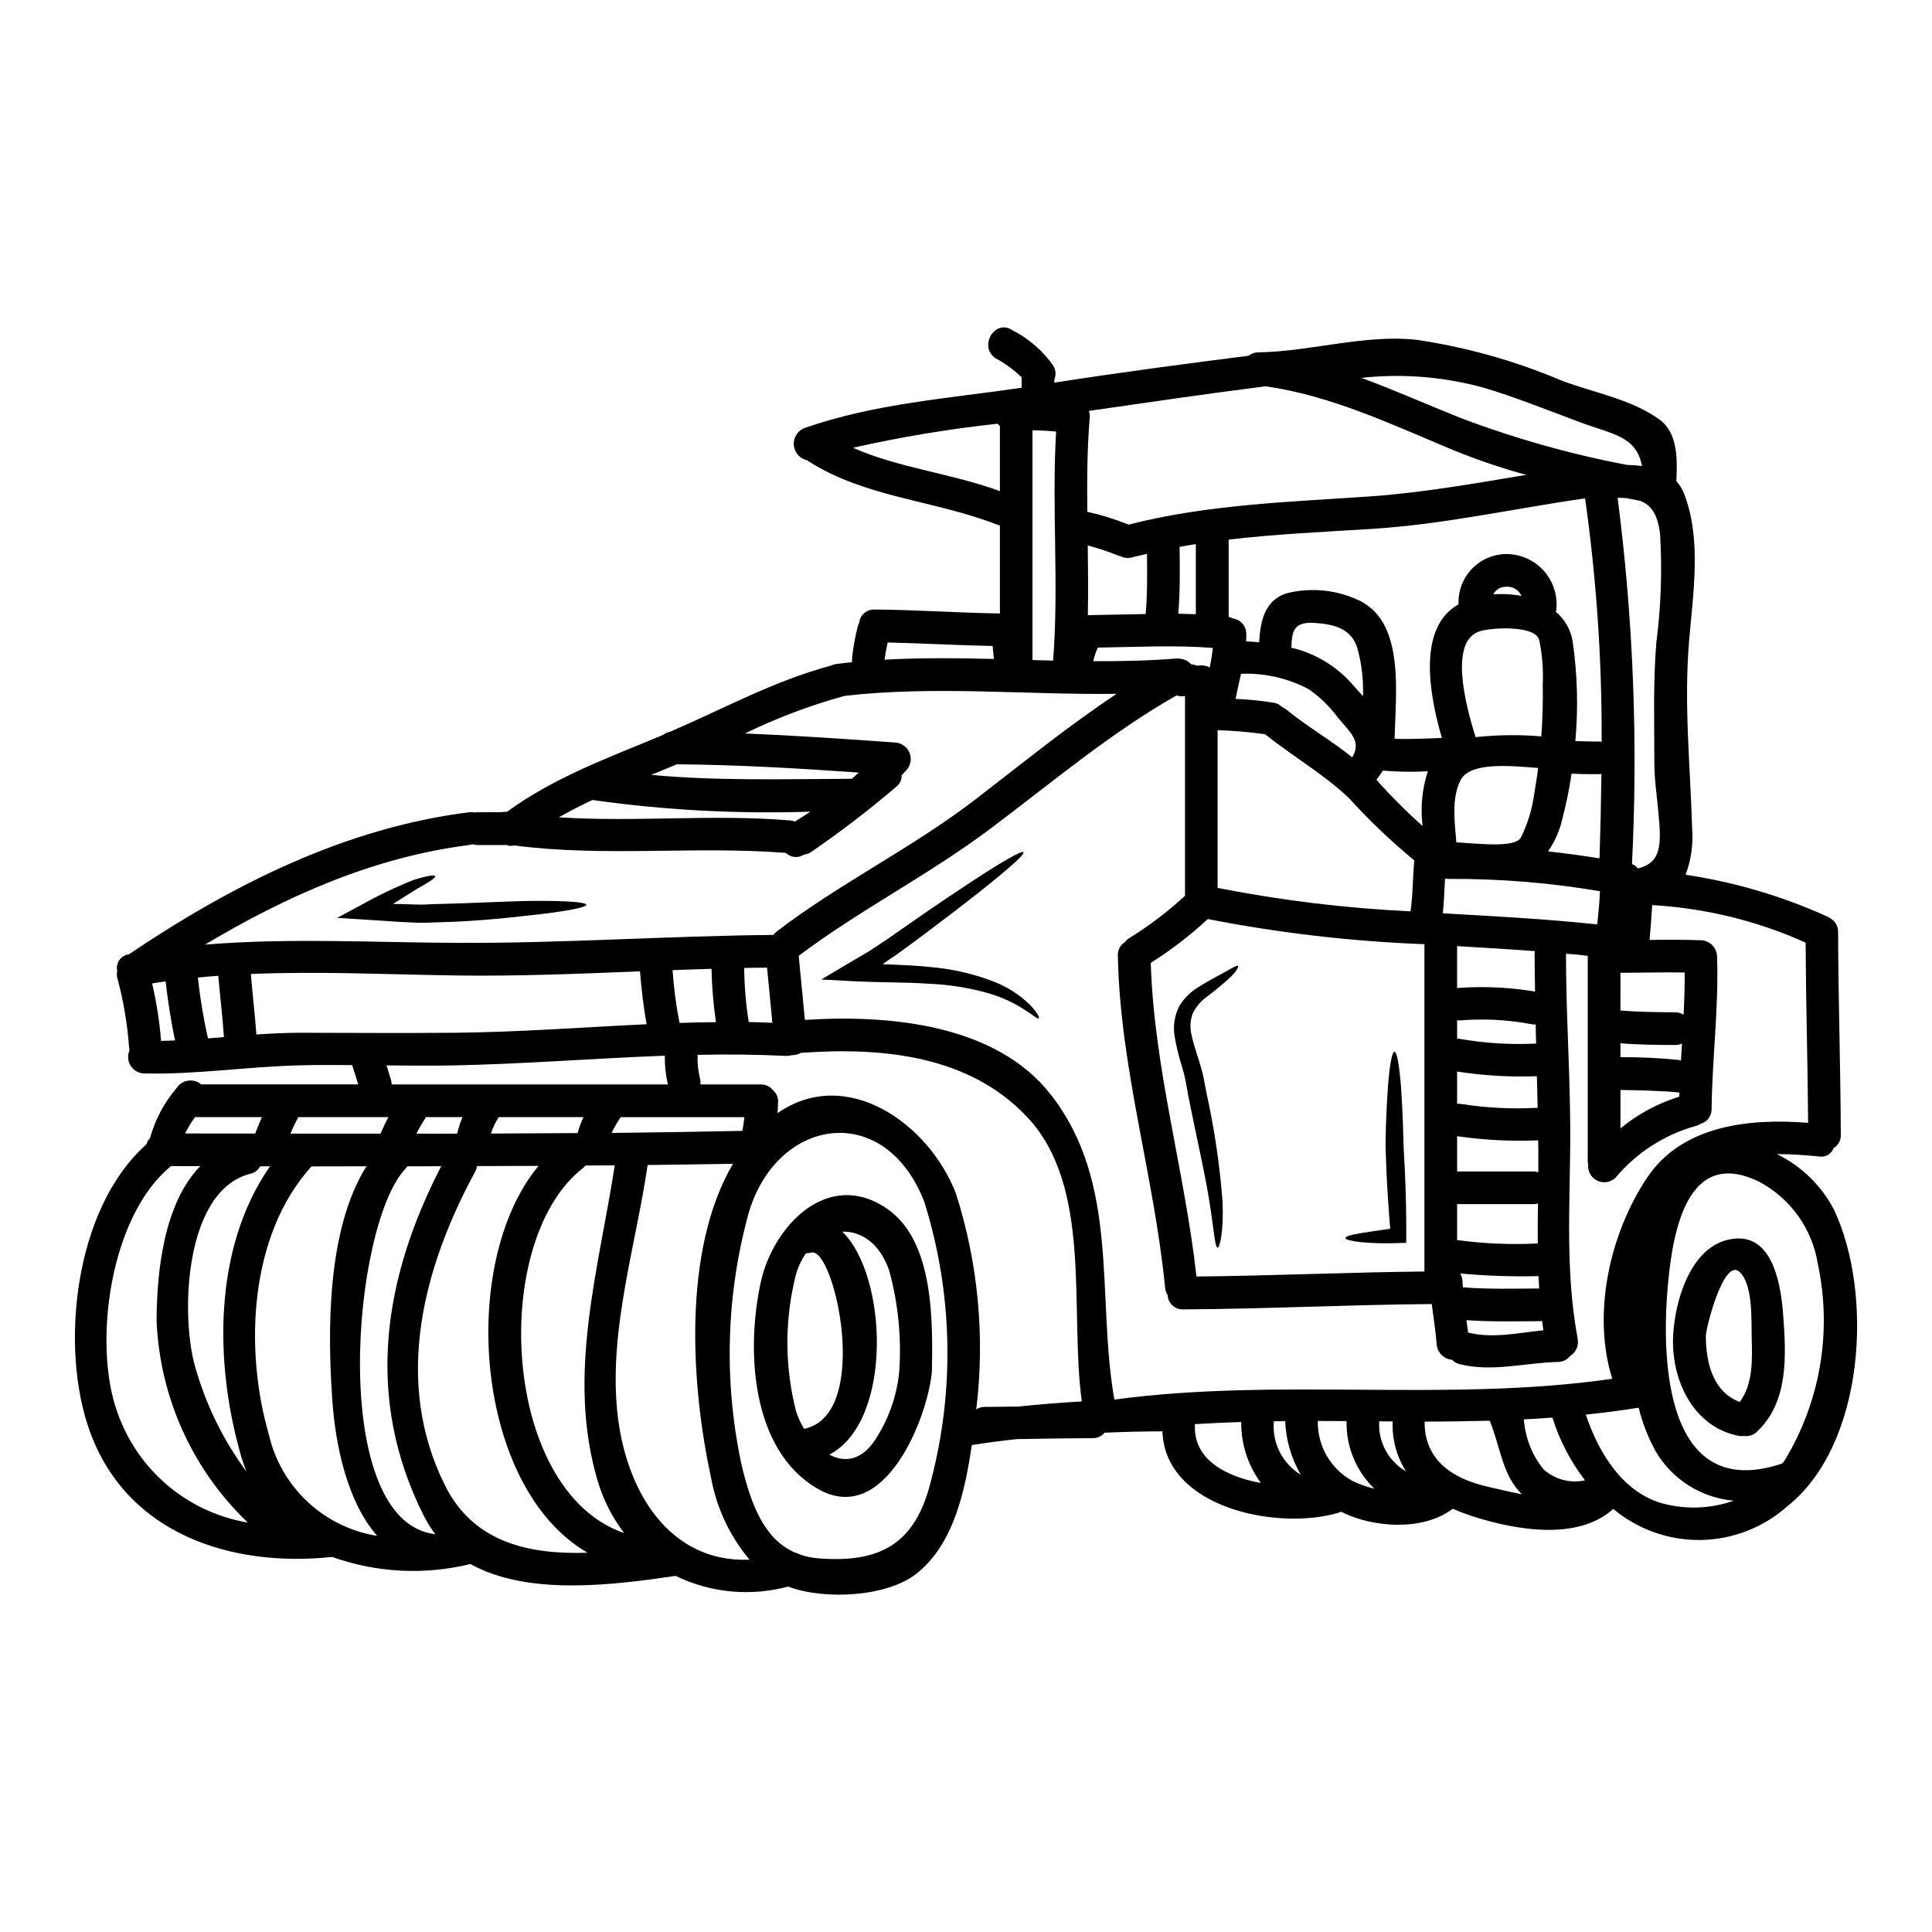 <?xml version="1.0" encoding="UTF-8"?>
<!-- Uploaded to: ICON Repo, www.svgrepo.com, Generator: ICON Repo Mixer Tools -->
<svg fill="#000000" width="800px" height="800px" version="1.1" viewBox="144 144 512 512" xmlns="http://www.w3.org/2000/svg">
 <g>
  <path d="m631.11 390.99c0.055 17.918 0.66 35.816 0.719 53.715 0.07 1.461-0.672 2.836-1.93 3.578-0.57 1.574-2.195 2.504-3.84 2.191-3.519-0.348-7.324-0.633-11.195-0.633h0.004c6.551 3.184 11.898 8.406 15.23 14.883 10.387 22.215 8.164 62.188-12.52 78.523-6.328 5.602-14.457 8.746-22.91 8.863-8.449 0.117-16.66-2.805-23.141-8.23-9.609 8.684-26.453 5.484-37.785 1.789-1.645-0.551-3.258-1.18-4.789-1.848l-0.199 0.199c-7.762 5.711-20.828 4.902-29.367 0.605-0.262 0.113-0.492 0.199-0.75 0.289-15.922 4.723-45.922-1.152-46.586-21.648l-0.008 0.004c-0.164 0.008-0.324 0.027-0.488 0.059-4.965 0-9.895 0.145-14.832 0.348h0.004c-0.781 0.957-1.969 1.488-3.199 1.441-6.691 0.031-13.414 0.145-20.105 0.262-3.984 0.434-7.934 0.953-11.887 1.574-1.82 12.375-4.875 26.48-14.801 34.184-7.672 5.973-23.969 7.012-33.895 3.316-9.949 2.684-20.531 1.68-29.797-2.828-16.184 2.363-39 5.422-54.379-3.148h-0.004c-12.129 2.981-24.867 2.328-36.633-1.875-26.484 2.828-54.262-5.902-64.188-33.199-8.105-22.184-4.211-59.168 14.957-76.129v-0.004c0.172-0.617 0.5-1.184 0.953-1.641 1.332-4.856 3.715-9.355 6.981-13.188 1.234-2.008 3.836-2.691 5.902-1.555 0.238 0.137 0.461 0.301 0.66 0.488h41.641c-0.52-1.699-1.039-3.434-1.617-5.117-4.559-0.027-9.117-0.059-13.672 0.059-13.875 0.316-27.574 2.481-41.453 2.16l-0.004 0.004c-1.453-0.047-2.793-0.812-3.566-2.047-0.773-1.23-0.887-2.766-0.297-4.098-0.055-0.238-0.094-0.477-0.117-0.723-0.438-6.188-1.469-12.324-3.086-18.316-0.191-0.668-0.211-1.371-0.059-2.047-0.215-0.984-0.008-2.016 0.574-2.84 0.582-0.824 1.484-1.363 2.484-1.488 27.348-18.406 57.203-33.52 90.234-37.672 0.48-0.059 0.969-0.039 1.445 0.055 0.238-0.035 0.477-0.051 0.719-0.055h6.43c0.465-0.113 0.941-0.156 1.414-0.117 12.262-8.969 26.48-14.191 40.445-19.992 0.348-0.141 0.691-0.316 1.035-0.461 0.504-0.395 1.102-0.656 1.734-0.754 14.168-6.113 27.695-13.555 42.668-17.539l-0.004 0.004c0.465-0.227 0.961-0.371 1.473-0.434 1.355-0.199 2.754-0.316 4.094-0.461-0.031-0.473-0.023-0.945 0.031-1.414 0.305-2.672 0.785-5.32 1.441-7.93 0.078-0.355 0.211-0.699 0.395-1.012 0.172-2.125 2.008-3.727 4.137-3.609 11.074 0.059 22.098 0.895 33.172 1.039v-23.32c-0.27-0.055-0.531-0.129-0.789-0.234-16.387-6.402-34.637-7.125-49.73-16.645-0.172-0.145-0.348-0.289-0.52-0.395-1.973-0.395-3.441-2.059-3.582-4.066-0.141-2.008 1.078-3.863 2.977-4.527 18.637-6.492 38.082-7.785 57.406-10.629v-2.754c-2.039-1.992-4.352-3.684-6.863-5.023-4.644-3.055-0.32-10.555 4.352-7.5 4.379 2.207 8.137 5.469 10.934 9.492 0.645 1.109 0.73 2.453 0.234 3.637v0.789c17.133-2.652 34.297-4.934 51.492-7.125 0.738-0.59 1.652-0.906 2.598-0.898 13.816-0.199 28.152-4.844 41.941-3.312v-0.004c13.195 1.945 26.09 5.57 38.367 10.789 8.539 3.227 18.664 4.961 26.074 10.41 4.844 3.578 4.617 10.648 4.383 16.27l0.004 0.004c0.848 0.918 1.512 1.984 1.969 3.148 4.812 12.027 2.422 26.766 1.383 39.316-1.383 16.586 0.32 32.887 0.812 49.391h-0.004c0.352 4.219-0.242 8.465-1.73 12.43 12.973 1.934 25.613 5.664 37.555 11.078 0.367 0.156 0.707 0.359 1.012 0.605 1.191 0.758 1.895 2.086 1.852 3.492zm-14.133 140c9.473-15.637 12.602-34.312 8.738-52.184-1.508-9.25-7.262-17.262-15.551-21.648-19.012-9.262-22.828 13.125-24.117 27.027-1.934 20.367-0.691 58.07 30.262 47.656 0.203-0.301 0.461-0.531 0.668-0.852zm6.191-89.426c-0.113-15.922-0.578-31.848-0.664-47.77h-0.004c-12.832-5.766-26.613-9.133-40.66-9.934-0.172 3.086-0.395 6.172-0.691 9.23 4.5-0.059 9.027-0.086 13.559 0.086 2.371 0.047 4.281 1.961 4.328 4.332 0.488 13.5-1.301 26.914-1.445 40.387 0.039 1.82-1.16 3.438-2.914 3.938-0.41 0.27-0.871 0.469-1.352 0.578-8.277 2.312-15.66 7.082-21.176 13.672-1.285 1.262-3.223 1.586-4.848 0.812-1.625-0.777-2.594-2.484-2.422-4.277-0.086-0.336-0.125-0.688-0.113-1.039v-54.266c-1.785-0.203-2.887-0.395-5.769-0.551 0 17.32 1.301 34.098 1.125 51.168-0.172 17.07-1.18 33.926 1.969 50.797l-0.004 0.004c0.383 1.836-0.438 3.711-2.047 4.676-0.777 0.973-1.957 1.535-3.203 1.527-8.738 0.199-17.367 2.754-26.016 0.578-0.77-0.18-1.473-0.582-2.019-1.152-2.18-0.184-3.902-1.918-4.07-4.098-0.262-3.578-0.867-7.125-1.301-10.676-21.98 0.172-43.902 1.301-65.887 1.414h0.004c-2.184 0.074-4.023-1.625-4.125-3.809-0.379-0.59-0.605-1.266-0.664-1.965-2.887-29.594-11.941-58.156-12.516-87.98v-0.004c-0.086-1.43 0.625-2.789 1.844-3.543 0.336-0.469 0.77-0.859 1.27-1.152 5.242-3.238 10.16-6.977 14.684-11.16v-52.848c-0.117 0-0.145-0.027 0-0.059v-0.027c-0.762 0.129-1.539 0.078-2.277-0.145-17.586 10.012-32.938 23.02-49.074 35.137-16.359 12.32-34.676 21.578-51.031 33.852 0.547 5.656 1.094 11.336 1.645 16.992 22.098-1.441 50.539 1.039 65.164 19.789 18.434 23.617 12.027 53.277 16.848 80.828 43.82-5.902 88.215 0.789 131.95-5.512-5.422-17.32-0.633-38.512 9.203-53.254 9.309-14 27.281-15.816 42.707-14.578zm-38.051 100.99v0.004c6.066 1.523 12.449 1.223 18.344-0.867-8.605-0.738-16.316-5.613-20.684-13.066-2.008-3.652-3.527-7.551-4.523-11.598-0.023 0.004-0.043 0.012-0.059 0.027-4.644 0.754-9.289 1.359-13.934 1.82 3.356 10.125 9.902 20.941 20.836 23.684zm5.051-129.67c0.199-3.719 0.316-7.441 0.289-11.164-5.684-0.086-11.34 0.059-17.02 0.086l-0.004 9.996c4.844 0.395 9.664 0.434 14.422 0.461 0.809-0.008 1.602 0.207 2.293 0.625zm-0.691 12.148c0.086-1.5 0.172-3.004 0.262-4.473h-0.004c-0.594 0.25-1.234 0.379-1.879 0.375-4.816-0.027-9.578-0.059-14.422-0.461v3.691c5.144-0.035 10.285 0.207 15.402 0.723 0.211 0.031 0.418 0.078 0.617 0.145zm-0.465 9.605c0.031-0.375 0.031-0.719 0.031-1.094-4.211-0.492-11.566-0.633-15.605-0.691v10.184l-0.004-0.004c4.594-3.781 9.875-6.633 15.555-8.398zm-6.027-120.64c1.207-9.418 1.527-18.934 0.949-28.414-0.602-5.391-2.453-7.789-5.277-8.855-1.211-0.227-2.422-0.488-3.664-0.719-0.719-0.059-1.5-0.086-2.305-0.086l-0.004-0.004c4.152 32.18 5.43 64.668 3.809 97.07 0.625 0.23 1.168 0.629 1.574 1.156 6.297-1.574 6.199-6.297 5.453-14.625-0.395-4.383-1.098-8.824-1.098-13.242-0.008-10.758-0.355-21.547 0.543-32.281zm-7.762-46.789v0.004c1.316 0.02 2.629 0.113 3.934 0.285-1.574-8.051-7.848-8.367-16.586-11.656-8.336-3.117-16.676-6.465-25.215-9.055l0.004 0.004c-10.602-2.941-21.664-3.844-32.602-2.656 8.77 3.203 17.32 7.043 26.137 10.559 14.375 5.461 29.203 9.648 44.309 12.52zm-7.559 73.301c0.266-0.004 0.531 0.027 0.789 0.09 0.094-21.59-1.371-43.156-4.387-64.531-18.953 2.711-37.477 6.922-56.68 8.105-12.633 0.789-25.27 1.359-37.785 2.824v20.469c0.383 0.094 0.754 0.238 1.098 0.43 2.062 0.258 3.602 2.023 3.574 4.098 0.031 0.66 0 1.297-0.027 1.969 1.152 0.059 2.305 0.145 3.434 0.23 0.348-5.543 1.387-11.309 7.676-13.066 6.504-1.535 13.344-0.742 19.324 2.25 11.629 6.059 9.148 24.551 8.914 36.402 4.184 0.172 8.336-0.055 12.52-0.227-3.406-11.656-6.523-29.254 4.414-35.398-0.148-3.43 1.086-6.773 3.43-9.281s5.602-3.965 9.031-4.047c3.68-0.055 7.219 1.414 9.777 4.059 2.555 2.644 3.906 6.231 3.727 9.902 0.027 0.453-0.043 0.906-0.203 1.328 2.43 2.023 4.031 4.867 4.5 7.992 1.25 8.703 1.484 17.523 0.691 26.277 2.152 0.094 4.289 0.125 6.164 0.125zm0.746 8.598h0.004c-0.25 0.035-0.5 0.051-0.75 0.055-2.164 0-4.644 0-7.184-0.141-0.602 4.09-1.43 8.145-2.481 12.141-0.699 3.031-1.973 5.902-3.75 8.457 4.559 0.52 9.117 1.121 13.645 1.848 0.238-7.477 0.41-14.914 0.5-22.359zm-1.137 39.867c0.316-2.914 0.633-5.852 0.719-8.797h0.004c-13.219-2.242-26.605-3.332-40.016-3.258-0.348 0.016-0.695-0.012-1.035-0.086-0.172 3.059-0.262 6.144-0.578 9.203 13.645 0.773 27.316 1.492 40.906 2.938zm-14.227 144.41h0.004c2.973 2.699 7.074 3.785 10.992 2.91-3.84-4.981-6.762-10.609-8.629-16.617-2.508 0.172-5.047 0.348-7.586 0.465h0.004c0.355 4.84 2.176 9.457 5.215 13.238zm-0.574-194.23c0.316-4.613 0.461-9.23 0.375-13.816h0.004c0.172-3.949-0.148-7.902-0.953-11.773-1.094-3.863-12.289-3.285-15.574-2.336-8.426 2.422-3.984 19.527-1.27 28.121l-0.004 0.004c5.785-0.629 11.621-0.699 17.422-0.203zm0.547 157.39c-0.113-0.836-0.262-1.641-0.348-2.481h0.004c-0.18 0.035-0.363 0.055-0.547 0.059-6.492 0.027-13.012 0.199-19.504-0.262l0.434 3.285h0.031c6.488 1.641 13.293 0.066 19.93-0.605zm-1.125-11.074-0.172-3.285v-0.004c-6.918 0.172-13.844-0.062-20.738-0.695 0.375 0.66 0.582 1.402 0.605 2.164 0 0.52 0.055 1.012 0.086 1.5 6.75 0.547 13.469 0.34 20.219 0.312zm-0.227-30.809v-6.731c-0.031-0.578-0.031-1.152-0.031-1.73-7.18 0.301-14.375-0.066-21.488-1.094v9.344h20.191c0.449 0.004 0.895 0.074 1.324 0.203zm-0.145 18.867c-0.027-3.519 0-7.039 0.059-10.586v-0.008c-0.402 0.121-0.824 0.18-1.242 0.176h-20.191v9.52h0.059c7.062 0.961 14.203 1.258 21.324 0.891zm-0.027-35.945c-0.059-2.797-0.145-5.598-0.203-8.367l-0.004-0.004c-7.07 0.254-14.148-0.16-21.141-1.238v8.543-0.004c0.383-0.023 0.77-0.004 1.152 0.055 6.676 1.043 13.445 1.383 20.191 1.008zm-0.926-83.082c0.395-2.305 0.75-4.644 1.066-6.981-7.441-0.578-18.027-1.672-20.566 3.227-2.453 4.789-1.574 10.934-1.125 16.473 5.598 0.32 15.574 1.574 17.105-1.266 1.789-3.602 2.977-7.473 3.516-11.457zm0.52 66.062c-0.059-1.672-0.086-3.379-0.113-5.078-0.477 0.031-0.949-0.008-1.414-0.121-6.164-1.137-12.449-1.457-18.695-0.945-0.242 0.008-0.484-0.012-0.719-0.062v4.879c0.145-0.004 0.289 0.004 0.43 0.027 6.766 1.195 13.645 1.629 20.508 1.293zm-0.289-13.777c-0.059-3.312-0.086-6.633-0.117-10.008v-0.004c0.016-0.238 0.043-0.48 0.086-0.719-6.863-0.52-13.777-0.922-20.625-1.328v11.137l0.719-0.086h0.004c6.66-0.438 13.348-0.105 19.934 0.988zm-3.578-104.83h0.004c-0.727-1.672-2.461-2.672-4.273-2.453-1.367 0.027-2.609 0.801-3.231 2.019 2.508-0.211 5.031-0.07 7.5 0.414zm0.113 238.05c-5.219-5.051-5.652-12.434-8.539-19.473v-0.031c-5.769 0.145-11.453 0.23-17.25 0.23-0.145 10.066 7.297 15.117 16.586 17.223 2.684 0.586 5.883 1.422 9.203 2.031zm1.152-270.15h0.004c-6.777-1.859-13.434-4.133-19.934-6.809-16.137-6.75-31.82-14.191-49.27-16.703l-0.348 0.086c-15.492 1.969-30.926 4.242-46.387 6.465l0.004-0.004c0.211 0.582 0.293 1.203 0.23 1.816-0.691 8.309-0.723 16.613-0.637 24.922v0.004c3.684 0.809 7.293 1.93 10.789 3.344 0.059 0.031 0.086 0.059 0.117 0.059 21.086-5.394 42.664-6.004 64.297-7.504 13.902-0.996 27.492-3.418 41.133-5.695zm-27 211.13 0.004-86.77c-19.281-0.73-38.473-2.957-57.406-6.66-4.68 4.324-9.738 8.215-15.121 11.625 0.867 28.125 9.027 55.215 12.113 83.109 20.141-0.199 40.277-1.125 60.41-1.328zm-0.488-118.08h0.004c-0.609-4.883-0.137-9.836 1.387-14.512-3.973 0.215-7.953 0.16-11.918-0.176-0.523 0.84-1.094 1.648-1.703 2.426 3.828 4.324 7.91 8.414 12.23 12.25zm-3.203 22.617c0.664-4.473 0.578-9 1.012-13.5l0.004-0.004c-6.168-5.086-11.965-10.609-17.34-16.531-6.777-6.43-14.957-11.074-22.211-16.926l-0.035 0.004c-4.16-0.57-8.352-0.93-12.547-1.066v41.801c16.863 3.32 33.949 5.394 51.117 6.211zm-1.18 148.42c-2.512-3.945-3.75-8.566-3.539-13.242-1.18 0-2.363-0.031-3.574-0.031-0.332 5.41 2.422 10.543 7.109 13.262zm-11.414-205.46c0.164-4.309-0.344-8.621-1.504-12.777-1.641-5.223-6.297-6.316-11.414-6.637-5.512-0.32-5.902 2.25-6.059 6.578h0.004c6.176 1.445 11.754 4.758 15.977 9.492 0.961 1.094 1.973 2.188 2.984 3.34zm3.031 210.04c-4.852-4.68-7.531-11.176-7.383-17.914-2.539-0.031-5.078-0.031-7.617-0.031-0.07 3.258 0.766 6.477 2.41 9.289 1.645 2.816 4.035 5.121 6.906 6.664 1.824 0.855 3.727 1.523 5.684 1.992zm-5.871-193.82c2.484-4.238-0.375-6.402-3.777-10.496l-0.004-0.004c-2.164-2.938-4.793-5.5-7.789-7.586-5.512-2.898-11.688-4.301-17.91-4.066-0.492 2.219-1.012 4.414-1.441 6.664 3.383 0.133 6.754 0.469 10.094 1.008 0.852 0.125 1.633 0.531 2.223 1.152 0.406 0.164 0.785 0.387 1.125 0.664 5.566 4.531 11.883 8.164 17.48 12.664zm-13.641 190.11h-0.004c-2.512-4.324-3.93-9.199-4.125-14.195-1.012 0-1.992 0.027-3.004 0.027h0.004c-0.262 2.793 0.266 5.602 1.527 8.105 1.262 2.504 3.199 4.606 5.598 6.059zm-10.559 2.191h-0.004c-3.453-4.676-5.289-10.352-5.219-16.16-4.098 0.117-8.223 0.32-12.32 0.578 0.035 0.199 0.055 0.402 0.059 0.605-0.258 8.77 8.223 13.328 17.48 14.973zm-13.59-216.11c0.379-1.711 0.656-3.445 0.836-5.191-10.129-0.789-20.309-0.23-30.465-0.086-0.543 1.152-0.949 2.359-1.211 3.606 7.269 0.027 14.512-0.113 21.754-0.691 0.383-0.051 0.773-0.039 1.152 0.027 1.145 0.062 2.215 0.582 2.973 1.445 0.59 0.082 1.168 0.227 1.727 0.434 1.098-0.246 2.246-0.082 3.234 0.457zm-3.664-14.133v-18.578c-1.441 0.227-2.856 0.488-4.297 0.746 0.059 5.902 0.145 11.828-0.348 17.711 1.559 0.047 3.09 0.086 4.644 0.133zm-13.289-0.035c0.461-5.309 0.395-10.629 0.348-15.953-1.301 0.32-2.625 0.578-3.938 0.926-0.977 0.301-2.035 0.207-2.945-0.262-0.145-0.016-0.289-0.047-0.434-0.086-2.734-1.105-5.535-2.043-8.383-2.809 0.086 6.172 0.141 12.348 0.027 18.5 0.145 0 0.32-0.031 0.492-0.031 4.93-0.066 9.887-0.211 14.832-0.285zm-7.676 21.145c-24.059 0.32-48.145-2.219-72.148 0.547-0.066 0.012-0.137 0.031-0.199 0.059-9.004 2.492-17.762 5.805-26.164 9.895 13.242 0.547 26.449 1.441 39.664 2.394 1.727 0.047 3.266 1.105 3.926 2.699 0.664 1.598 0.32 3.434-0.867 4.688-0.375 0.461-0.789 0.863-1.211 1.297 0.047 1.18-0.477 2.309-1.414 3.031-7.199 6.156-14.719 11.922-22.531 17.277-0.562 0.398-1.219 0.645-1.902 0.719-1.535 1-3.555 0.809-4.875-0.457-24.008-1.875-48.02 1.152-71.945-1.969-0.676 0.191-1.398 0.152-2.047-0.117h-7.711c-0.449-0.004-0.895-0.074-1.328-0.203-0.27 0.098-0.551 0.164-0.836 0.203-25.125 3.172-48.414 13.473-70.012 26.395 22.098-1.816 44.281-0.574 66.52-0.461 28.039 0.145 56.055-1.848 84.09-2.106 0.258-0.328 0.547-0.629 0.863-0.895 16.73-12.809 35.77-22.043 52.504-34.879 12.434-9.551 24.582-19.473 37.617-28.129zm-9.25 187.52c-3.316-24.203 2.941-56.656-14.34-75.207-15.461-16.613-38.684-18.719-60.145-17.16-0.719 0.406-1.535 0.617-2.363 0.605-0.465 0.145-0.953 0.215-1.438 0.203-7.848-0.395-15.691-0.461-23.543-0.289-0.078 2.137 0.145 4.273 0.664 6.344 0.098 0.496 0.129 1 0.086 1.5h15.902c1.34-0.051 2.621 0.551 3.434 1.617 0.855 0.777 1.316 1.902 1.242 3.055 0 0.984-0.059 1.969-0.145 2.945 18.258-12.723 40.043 2.684 47.25 21.172 5.926 18.492 7.773 38.047 5.426 57.32 0.68-0.434 1.473-0.66 2.277-0.66 3 0 5.973-0.059 8.941-0.086 5.566-0.609 11.164-1.023 16.75-1.359zm-7.606-196.33c1.574-20.223-0.395-40.473 0.789-60.691-1.848-0.203-4.152-0.293-6.258-0.348v60.906c1.836 0.047 3.652 0.105 5.469 0.133zm-14.105-44.914v-17.223c-0.215-0.191-0.406-0.406-0.574-0.637-12.902 1.391-25.711 3.519-38.367 6.379 12.348 5.418 26.219 6.805 38.941 11.48zm-1.574 44.477c-0.145-1.125-0.262-2.277-0.348-3.434-9.289-0.172-18.547-0.719-27.809-0.926-0.348 1.5-0.605 3.031-0.84 4.559 9.66-0.543 19.32-0.426 28.984-0.195zm-16.742 218.03c6.43-24.398 5.832-50.121-1.73-74.195-10.734-27.551-40.445-22.211-47.023 4.848-5.629 21.574-6.023 44.184-1.152 65.945 2.34 9.145 5.57 18.578 13.961 22.211 0.418 0.078 0.82 0.238 1.18 0.461 1.652 0.586 3.371 0.941 5.117 1.066 16.539 1.27 25.594-4.066 29.648-20.336zm-20.914-186.27c0.605-0.547 1.238-1.066 1.848-1.645-16.07-1.121-32.137-2.074-48.262-2.191-0.746 0.32-1.473 0.637-2.246 0.953-1.5 0.605-3.004 1.238-4.504 1.848 17.57 1.645 35.281 1.098 52.965 1.039zm-15.086 11.336c1.383-0.863 2.754-1.727 4.094-2.621v-0.004c-19.305 0.645-38.625-0.387-57.75-3.09-3.031 1.41-6.004 2.941-8.914 4.59 20.395 1.328 40.934-0.898 61.359 0.836 0.414 0.035 0.824 0.129 1.211 0.289zm-5.977 53.34c-0.461-4.875-0.922-9.75-1.414-14.625-2.019 0.027-4.039 0.027-6.059 0.086h0.004c0.043 4.801 0.449 9.594 1.211 14.336 2.106 0.027 4.184 0.105 6.258 0.203zm-41.16 102.52c2.047 21.695 13.992 40.648 35.105 39.754-5.238-6.25-8.758-13.758-10.211-21.781-5.164-23.855-7.789-59.914 5.824-83.137-6.891 0.113-14.535 0.23-22.617 0.32-3.113 21.285-10.148 43.207-8.102 64.844zm33.23-73.887c0.199-1.211 0.375-2.422 0.52-3.633h-32.77c-0.926 1.324-1.734 2.723-2.422 4.184 11.562-0.129 23.121-0.312 34.672-0.551zm-7.012-28.809c-0.695-4.68-1.09-9.402-1.18-14.133-3.438 0.086-6.894 0.227-10.328 0.348 0.312 4.695 0.93 9.371 1.848 13.988 3.231-0.125 6.43-0.176 9.66-0.203zm-85.961 16.5h73.211c-0.59-2.492-0.859-5.051-0.812-7.613-18.605 0.691-37.238 2.191-55.789 2.57-6 0.113-12 0.055-17.973 0 0.395 1.297 0.84 2.594 1.211 3.894l0.004-0.004c0.105 0.375 0.156 0.766 0.148 1.152zm67.582-15.953c-0.836-4.613-1.383-9.316-1.758-14.02-16.266 0.664-32.508 1.328-48.75 1.098-18.086-0.262-36.289-1.152-54.375-0.395 0.434 5.336 1.066 10.676 1.473 16.039 3.894-0.262 7.789-0.461 11.684-0.461 13.586 0.027 27.16 0.113 40.762 0 16.988-0.152 33.98-1.453 50.965-2.262zm-8.449 37.391c-2.566 0-5.117 0.027-7.758 0.055l-0.004 0.004c-0.215 0.246-0.445 0.477-0.691 0.691-24.754 19.285-21.648 85.535 10.93 96.695-3.203-4.219-5.606-8.988-7.082-14.078-8.172-27.812 0.336-55.645 4.606-83.367zm-44.883 85.039c7.59 15.055 22.434 18.145 37.676 17.625-29.914-17.25-34.387-76.754-12.988-102.52-5.453 0.031-10.906 0.059-16.332 0.059-0.059 0.516-0.215 1.016-0.461 1.473-13.809 25.441-21.828 55.719-7.894 83.367zm36.605-97.82h-22.438c-0.91 1.336-1.609 2.805-2.078 4.356 7.644-0.027 15.297-0.066 22.961-0.113v-0.004c0.383-1.457 0.902-2.879 1.555-4.238zm-32.078 0h-9.66c-0.922 1.418-1.773 2.883-2.543 4.387 3.606 0 7.18 0.027 10.789 0 0.363-1.496 0.836-2.961 1.41-4.387zm-5.625 13.008c-3.031 0.031-6.031 0.031-8.973 0.031h-0.004c-0.113 0.172-0.238 0.336-0.375 0.488-14.395 14.887-20.684 93.75 7.789 97.016-1.168-1.523-2.195-3.156-3.055-4.875-15.777-31.301-10.758-62.945 4.617-92.66zm-14.02-13.008h-23.855c-0.777 1.426-1.48 2.887-2.106 4.387h23.883c0.668-1.473 1.328-2.945 2.078-4.387zm-5.797 13.039c-5.078 0.027-9.953 0.027-14.562 0.027-16.5 18.145-17.887 48.465-11.277 71.168 1.578 6.805 5.148 12.984 10.258 17.746 5.106 4.766 11.52 7.894 18.418 8.996-7.902-9-11.047-23.859-11.887-35.945-1.25-17.711-1.566-45.176 9.051-61.992zm-25.559 0h-2.598c-0.539 1.004-1.484 1.723-2.594 1.969-17.539 4.414-18.5 37.27-14.742 50.828v0.004c2.812 10.129 7.457 19.66 13.703 28.121-0.52-1.266-0.973-2.555-1.359-3.863-7.18-24.672-7.539-55.352 7.59-77.059zm-2.141-13.039h-17.711c-1.012 1.359-1.902 2.809-2.656 4.332 6.176 0 12.379 0.027 18.578 0.027 0.555-1.473 1.156-2.918 1.789-4.359zm-14.312-20.859 4.242-0.348c-0.375-5.422-1.039-10.848-1.5-16.238-1.82 0.113-3.606 0.289-5.422 0.461h0.004c0.594 5.422 1.488 10.805 2.684 16.129zm-2.047 33.852c-3.344 0-5.973 0-7.703-0.027-16.32 13.199-20.805 47.297-14.242 65.297 2.621 7.512 7.207 14.188 13.285 19.324 6.082 5.133 13.426 8.543 21.273 9.867-14.691-14.035-23.359-33.227-24.176-53.527 0.062-12.902 1.879-30.984 11.57-40.918zm-10.375-33.188c1.238-0.027 2.481-0.082 3.719-0.113-1.125-5.191-1.906-10.414-2.512-15.66-1.207 0.168-2.394 0.344-3.574 0.547 1.164 5.008 1.953 10.098 2.367 15.227z"/>
  <path d="m616.57 492.57c0.789 10.676 1.441 22.961-6.922 30.809l-0.004-0.004c-0.898 0.926-2.188 1.355-3.461 1.16-0.488 0.074-0.984 0.062-1.469-0.031-12.086-2.363-17.887-14.957-17.32-26.449 0.434-9.445 4.848-24.895 16.5-25.82 10.219-0.809 12.129 12.953 12.676 20.336zm-11.508 22.961c3.574-4.816 3.312-11.336 3.148-17.277-0.113-4.445 0.395-13.961-3.285-17.25-4.125-3.633-8.883 15-8.855 17.051-0.012 7.148 1.98 14.91 8.992 17.477z"/>
  <path d="m516.3 454.05c0.289 6.316 0.395 12.23 0.375 17.164l-0.027 2.16-1.699 0.031-0.004 0.004c-3.481 0.164-6.969 0.086-10.441-0.234-2.453-0.289-3.898-0.633-3.938-1.066-0.039-0.434 1.355-0.867 3.805-1.27 2.106-0.316 4.875-0.789 8.051-1.211-0.395-4.559-0.746-9.805-1.008-15.434-0.059-2.191-0.145-4.328-0.23-6.371 0-2.078 0.086-4.039 0.113-5.902 0.145-3.75 0.32-7.125 0.52-9.98 0.461-5.68 1.066-9.203 1.73-9.203s1.266 3.523 1.73 9.176c0.199 2.859 0.375 6.231 0.52 9.98 0.055 1.875 0.113 3.863 0.172 5.883 0.062 2.016 0.219 4.109 0.332 6.273z"/>
  <path d="m472.11 400.02c0.199 0.203-0.395 1.27-1.906 2.828h0.004c-2.172 1.992-4.445 3.867-6.809 5.625-1.371 1.086-2.492 2.453-3.289 4.012-0.668 1.777-0.805 3.711-0.395 5.566 0.434 2.164 1.238 4.531 2.047 7.125 0.395 1.27 0.867 2.828 1.125 4.098 0.289 1.387 0.547 2.797 0.809 4.211v-0.004c2.117 9.543 3.551 19.219 4.297 28.965 0.32 7.703-0.719 12.176-1.301 12.203-0.746 0-0.98-4.762-2.133-11.859-1.098-7.266-3.434-17.16-5.656-28.383-0.227-1.387-0.488-2.754-0.719-4.07-0.316-1.441-0.605-2.508-0.98-3.777v-0.004c-0.812-2.559-1.449-5.172-1.902-7.816-0.477-2.754-0.055-5.586 1.211-8.078 1.199-2.004 2.859-3.695 4.844-4.93 3.316-2.106 5.902-3.348 7.703-4.383 1.801-1.039 2.793-1.59 3.051-1.328z"/>
  <path d="m416.95 410.3c1.875 1.969 2.598 3.344 2.363 3.543-0.578 0.605-4.5-4.012-13.301-6.606-5.188-1.469-10.531-2.32-15.922-2.539-6.176-0.434-13.039-0.293-20.469-0.691l-7.957-0.434 7.039-4.184 1.211-0.719c1.527-0.926 3.059-1.758 4.559-2.684 1.5-1.008 3-1.969 4.473-2.973 2.856-1.988 5.594-3.894 8.219-5.711 5.309-3.691 10.129-6.922 14.227-9.605 8.164-5.363 13.441-8.395 13.848-7.848s-4.156 4.559-11.809 10.629c-3.836 3.031-8.449 6.578-13.613 10.441-2.625 1.969-5.195 3.898-8.266 6.09-1.211 0.789-2.426 1.645-3.664 2.512 4.328 0.168 8.57 0.316 12.52 0.746l-0.004-0.004c5.719 0.465 11.34 1.738 16.699 3.777 3.684 1.383 7.035 3.512 9.848 6.258z"/>
  <path d="m379.28 464.47c12.262 8.598 11.914 29.828 11.688 43.008-1.156 12.348-12.551 41.367-30.309 31.039-17.598-10.211-18.984-36.637-15.059-54.664 3.234-14.973 17.93-30.434 33.68-19.383zm3.031 43.008-0.004 0.004c0.625-9-0.27-18.043-2.652-26.742-2.453-7.242-7.477-10.527-12.434-10.328 12 11.566 13.527 50.223-3.434 59.078 4.125 2.219 8.855 1.617 12.594-4.644h0.004c3.293-5.25 5.32-11.195 5.922-17.363zm-25.211 15.176c18.105-3.691 7.961-48.605 1.848-46.703h-0.004c-0.441 0.121-0.895 0.18-1.352 0.172-1.488 2.164-2.519 4.609-3.031 7.184-2.66 11.457-2.512 23.387 0.426 34.773 0.531 1.598 1.242 3.133 2.113 4.574z"/>
  <path d="m287.69 382.74c7.211 0.031 11.656 0.395 11.684 1.039s-4.414 1.531-11.453 2.398c-7.125 0.809-16.961 2.019-28.008 2.246-1.73 0.059-3.434 0.172-5.117 0.113-1.684-0.059-3.312-0.168-4.934-0.227-3.199-0.23-6.258-0.395-9.117-0.605l-7.41-0.461 6.578-3.519c4.406-2.473 8.973-4.652 13.668-6.523 3.488-1.094 5.598-1.414 5.738-1.008 0.199 0.461-1.645 1.574-4.785 3.344-1.73 1.094-3.938 2.453-6.375 4.012 0.633 0.027 1.211 0.027 1.848 0.027 1.574 0.059 3.148 0.086 4.785 0.145 1.637 0.059 3.289-0.117 4.992-0.145 10.828-0.23 20.723-0.898 27.906-0.836z"/>
 </g>
</svg>